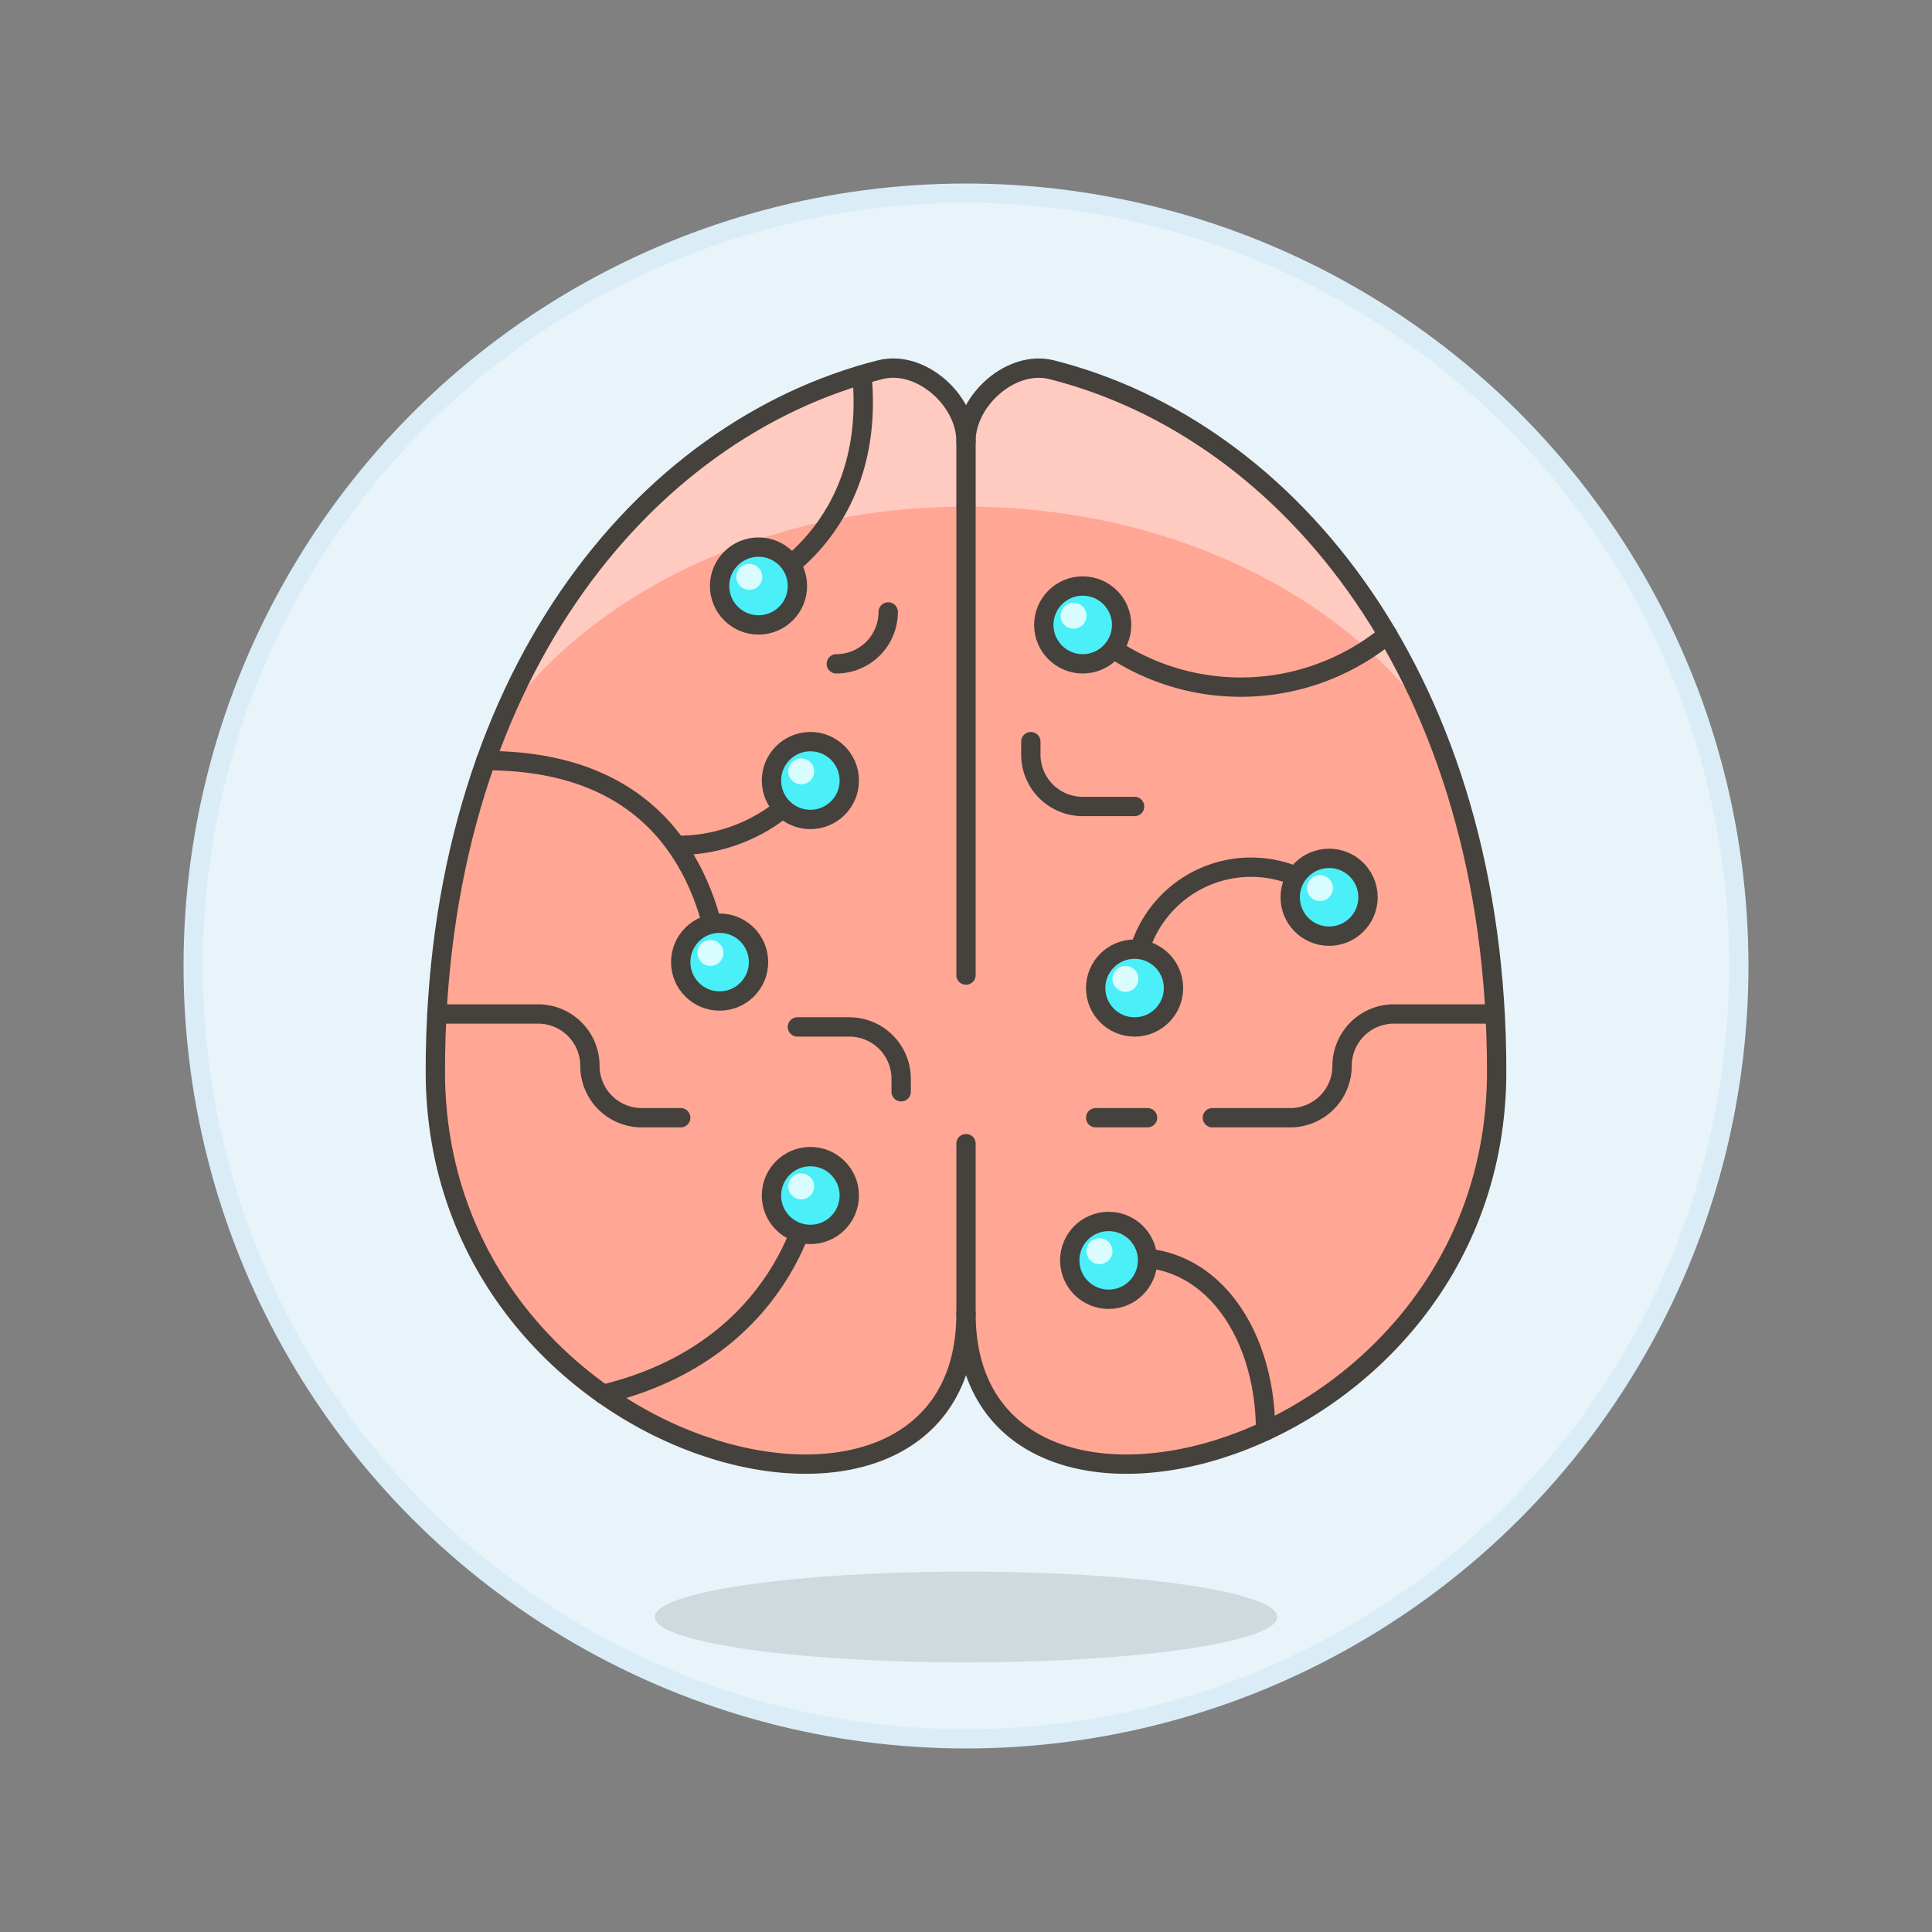 <svg xmlns="http://www.w3.org/2000/svg" viewBox="0 0 100 100"><rect x="0" y="0" width="100" height="100" fill="#808080" stroke="none"/><g class="nc-icon-wrapper"><defs/><circle class="a" cx="50" cy="50" r="40" fill="#e8f4fa" stroke="#daedf7" stroke-linecap="round" stroke-linejoin="round"/><ellipse class="b" cx="50" cy="83.695" rx="16.11" ry="2.349" fill="#45413c" opacity="0.15"/><path class="c" d="M54.43 19.136C52.357 18.613 50 20.7 50 22.833c0-2.138-2.357-4.22-4.43-3.7-12.319 3.109-23.037 16.09-23.037 36.327S50 82.586 50 68c0 14.586 27.467 7.7 27.467-12.537S66.749 22.245 54.43 19.136z" style="" fill="#ffa694"/><path class="d" d="M73.986 37.15C69.291 30.637 60.318 26.224 50 26.224s-19.291 4.413-23.986 10.925c4.139-9.734 11.506-15.981 19.556-18.013 2.073-.523 4.43 1.559 4.43 3.7 0-2.138 2.357-4.22 4.43-3.7 8.05 2.032 15.417 8.28 19.556 18.014z" style="" fill="#ffcabf"/><path class="e" d="M54.43 19.136C52.357 18.613 50 20.7 50 22.833c0-2.138-2.357-4.22-4.43-3.7-12.319 3.109-23.037 16.09-23.037 36.327S50 82.586 50 68c0 14.586 27.467 7.7 27.467-12.537S66.749 22.245 54.43 19.136z" stroke-linecap="round" stroke-linejoin="round" fill="none" stroke="#45413c"/><path class="e" d="M50 22.833v27.636" stroke-linecap="round" stroke-linejoin="round" fill="none" stroke="#45413c"/><path class="e" d="M50 68v-8.805" stroke-linecap="round" stroke-linejoin="round" fill="none" stroke="#45413c"/><path class="e" d="M39.26 30.332S45.4 27.6 44.613 19.4" stroke-linecap="round" stroke-linejoin="round" fill="none" stroke="#45413c"/><circle class="f" cx="39.26" cy="30.332" r="2.014" stroke-linecap="round" stroke-linejoin="round" stroke="#45413c" fill="#4aeff7"/><circle class="g" cx="38.786" cy="29.858" r=".671" style="" fill="#d9fdff"/><path class="e" d="M37.247 49.8c-.651-4.552-3.2-10.431-12.1-10.431" stroke-linecap="round" stroke-linejoin="round" fill="none" stroke="#45413c"/><circle class="f" cx="37.247" cy="49.798" r="2.014" stroke-linecap="round" stroke-linejoin="round" stroke="#45413c" fill="#4aeff7"/><circle class="g" cx="36.772" cy="49.323" r=".671" style="" fill="#d9fdff"/><path class="e" d="M41.945 40.4a8.679 8.679 0 0 1-6.95 3.356" stroke-linecap="round" stroke-linejoin="round" fill="none" stroke="#45413c"/><circle class="f" cx="41.945" cy="40.401" r="2.014" stroke-linecap="round" stroke-linejoin="round" stroke="#45413c" fill="#4aeff7"/><circle class="g" cx="41.471" cy="39.926" r=".671" style="" fill="#d9fdff"/><path class="e" d="M41.945 61.88S40.8 69.851 31.223 72.168" stroke-linecap="round" stroke-linejoin="round" fill="none" stroke="#45413c"/><circle class="f" cx="41.945" cy="61.88" r="2.014" stroke-linecap="round" stroke-linejoin="round" stroke="#45413c" fill="#4aeff7"/><circle class="g" cx="41.471" cy="61.406" r=".671" style="" fill="#d9fdff"/><path class="e" d="M56.041 32.346a12 12 0 0 0 15.782.505" stroke-linecap="round" stroke-linejoin="round" fill="none" stroke="#45413c"/><circle class="f" cx="56.041" cy="32.346" r="2.014" stroke-linecap="round" stroke-linejoin="round" stroke="#45413c" fill="#4aeff7"/><circle class="g" cx="55.566" cy="31.871" r=".671" style="" fill="#d9fdff"/><path class="e" d="M58.726 51.141a6.03 6.03 0 0 1 10.068-4.7" stroke-linecap="round" stroke-linejoin="round" fill="none" stroke="#45413c"/><circle class="f" cx="58.726" cy="51.141" r="2.014" stroke-linecap="round" stroke-linejoin="round" stroke="#45413c" fill="#4aeff7"/><circle class="g" cx="58.251" cy="50.666" r=".671" style="" fill="#d9fdff"/><circle class="f" cx="68.794" cy="46.442" r="2.014" stroke-linecap="round" stroke-linejoin="round" stroke="#45413c" fill="#4aeff7"/><circle class="g" cx="68.32" cy="45.967" r=".671" style="" fill="#d9fdff"/><path class="e" d="M57.384 65.236c4.908-1.006 8.122 3.46 8.122 8.829" stroke-linecap="round" stroke-linejoin="round" fill="none" stroke="#45413c"/><g><circle class="f" cx="57.384" cy="65.236" r="2.014" stroke-linecap="round" stroke-linejoin="round" stroke="#45413c" fill="#4aeff7"/><circle class="g" cx="56.909" cy="64.762" r=".671" style="" fill="#d9fdff"/></g><path class="e" d="M22.613 52.483h5.236a2.685 2.685 0 0 1 2.685 2.685 2.685 2.685 0 0 0 2.685 2.685h2.014" stroke-linecap="round" stroke-linejoin="round" fill="none" stroke="#45413c"/><path class="e" d="M77.387 52.483h-5.236a2.685 2.685 0 0 0-2.685 2.685 2.685 2.685 0 0 1-2.685 2.685h-4.028" stroke-linecap="round" stroke-linejoin="round" fill="none" stroke="#45413c"/><path class="e" d="M41.274 53.154h2.685a2.685 2.685 0 0 1 2.685 2.685v.671" stroke-linecap="round" stroke-linejoin="round" fill="none" stroke="#45413c"/><path class="e" d="M58.726 41.743h-2.685a2.685 2.685 0 0 1-2.685-2.685v-.671" stroke-linecap="round" stroke-linejoin="round" fill="none" stroke="#45413c"/><path class="e" d="M59.397 57.853h-2.685" stroke-linecap="round" stroke-linejoin="round" fill="none" stroke="#45413c"/><path class="e" d="M45.973 31.675a2.685 2.685 0 0 1-2.685 2.685" stroke-linecap="round" stroke-linejoin="round" fill="none" stroke="#45413c"/></g></svg>